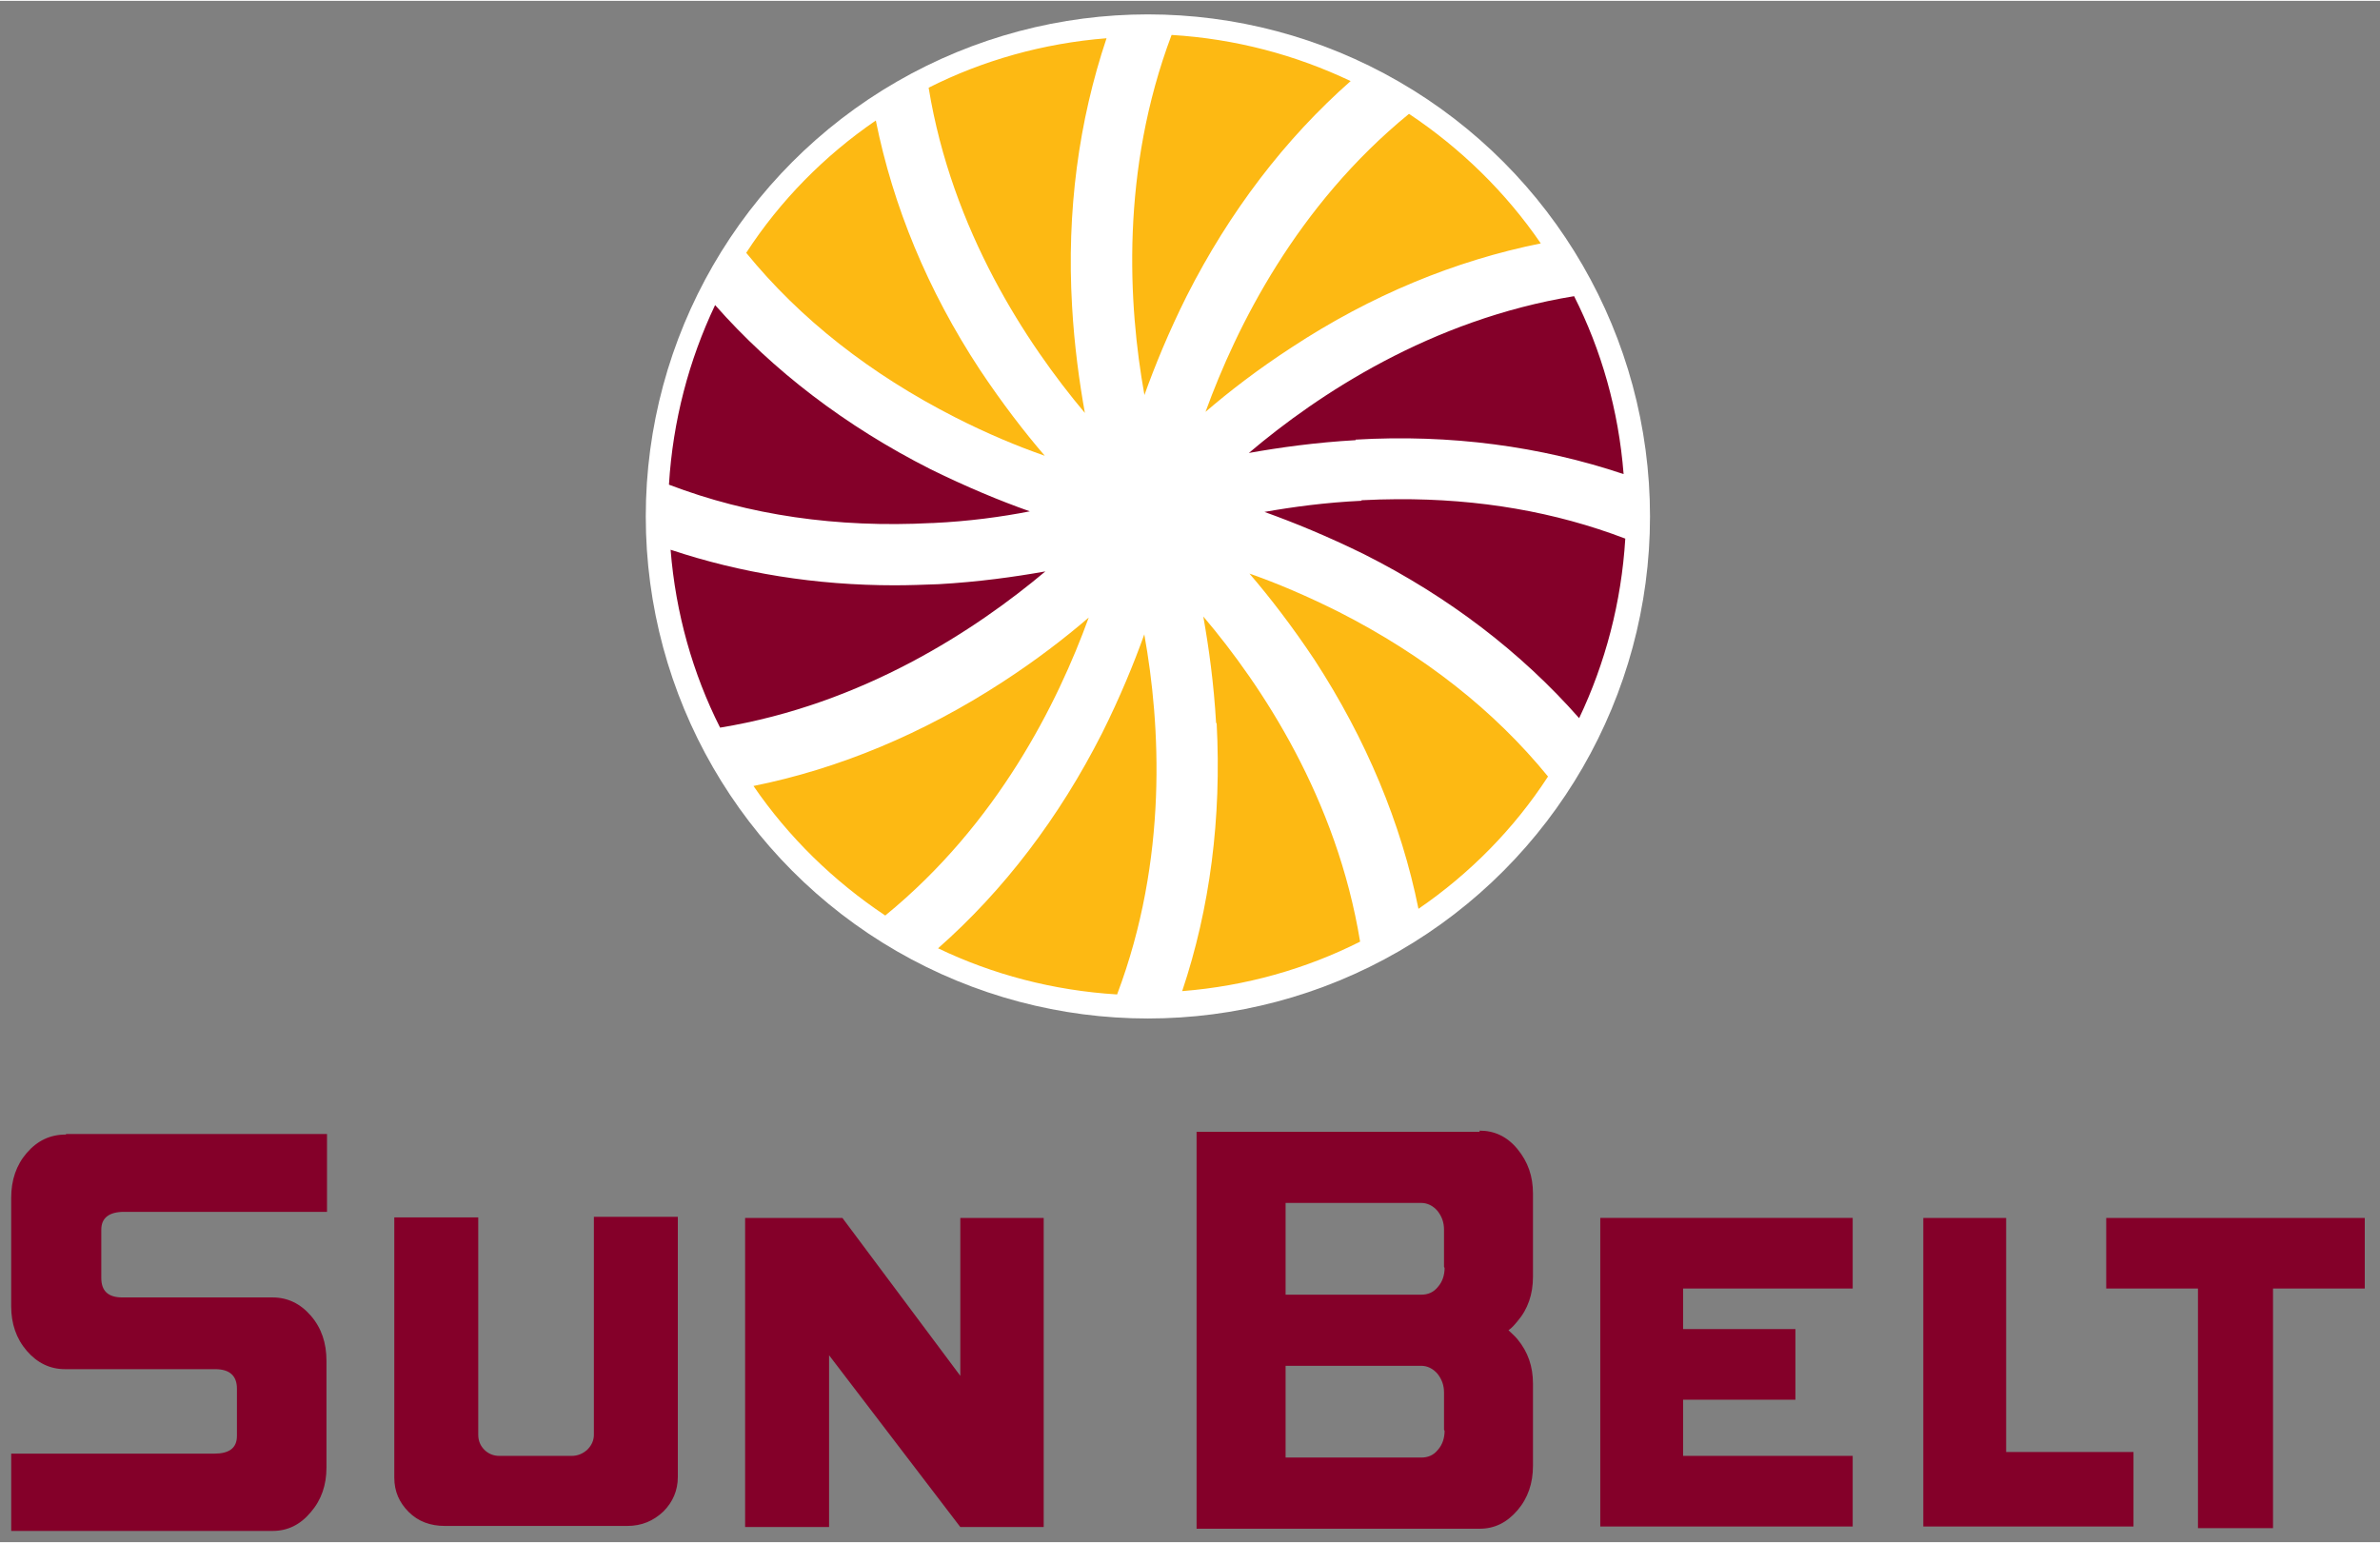 <svg xmlns="http://www.w3.org/2000/svg" height="116.79" width="180.12" viewBox="0 0 180.317 116.788"><rect x="0" y="0" width="180.317" height="116.788" fill="#808080" stroke="none"/><g><circle fill-rule="evenodd" cy="39.067" cx="86.968" r="38.042" fill="#fff"/><path fill="#fdb913" d="m88.764 2.581c-3.875 10.278-3.284 20.472-2.063 27.255v0.041c0.8-2.233 1.853-4.803 3.201-7.498 3.244-6.403 7.457-11.92 12.428-16.301-4.17-1.98-8.721-3.201-13.566-3.496zm-4.927 0.252c-4.802 0.379-9.394 1.684-13.48 3.748 1.769 10.826 7.414 19.379 11.837 24.644-0.421-2.359-0.801-5.098-0.97-8.089-0.421-7.203 0.506-14.027 2.612-20.304zm22.913 5.729c-8.506 6.951-13.056 16.092-15.415 22.58 1.811-1.559 4.001-3.243 6.529-4.886 6.024-3.96 12.385-6.572 18.872-7.878-2.654-3.876-6.066-7.204-9.984-9.816zm-40.398 0.506c-3.876 2.654-7.246 6.065-9.816 10.025 4.086 5.013 9.395 9.183 15.84 12.469 2.401 1.222 4.717 2.191 6.781 2.908-1.559-1.811-3.242-4.003-4.927-6.531-3.957-6.024-6.569-12.383-7.875-18.871zm28.311 34.331c1.559 1.811 3.242 4.001 4.927 6.529 3.918 6.024 6.572 12.385 7.878 18.872 3.876-2.654 7.246-6.065 9.816-10.025-4.086-5.013-9.395-9.183-15.84-12.469-2.443-1.222-4.717-2.191-6.781-2.908zm-3.498 3.244c0.421 2.359 0.801 5.096 0.97 8.087h0.043c0.379 7.203-0.506 14.029-2.612 20.306 4.802-0.379 9.394-1.686 13.48-3.75-1.77-10.826-7.419-19.377-11.885-24.643zm-8.678 0.084c-1.811 1.559-4.001 3.243-6.529 4.886-6.024 3.918-12.385 6.572-18.872 7.878 2.654 3.876 6.066 7.204 9.984 9.816 8.509-6.951 13.058-16.092 15.417-22.58zm4.214 1.263c-0.8 2.233-1.855 4.803-3.203 7.498-3.244 6.403-7.455 11.922-12.426 16.303 4.128 1.98 8.72 3.201 13.564 3.496 3.876-10.278 3.286-20.473 2.065-27.255v-0.043z"/><path fill="#840029" d="m119.26 22.378c-10.826 1.769-19.377 7.415-24.643 11.88 2.359-0.421 5.098-0.801 8.089-0.97v-0.041c7.203-0.421 14.027 0.506 20.304 2.612-0.379-4.844-1.686-9.396-3.75-13.482zm-65.082 0.675c-1.98 4.17-3.201 8.762-3.496 13.607 6.066 2.317 12.721 3.285 19.924 2.906h0.086c2.699-0.127 5.183-0.463 7.332-0.885-2.275-0.8-4.802-1.853-7.54-3.201-6.403-3.243-11.922-7.457-16.303-12.427zm51.68 14.708c-0.887 0.005-1.783 0.031-2.688 0.078l-0.041 0.043c-2.696 0.126-5.182 0.464-7.33 0.843 2.233 0.8 4.801 1.853 7.54 3.201 6.445 3.244 11.922 7.455 16.303 12.426 1.98-4.17 3.201-8.761 3.496-13.605-5.308-2.027-11.066-3.023-17.277-2.986h-0.002zm-55.051 3.829c0.379 4.802 1.686 9.394 3.75 13.48 10.826-1.769 19.377-7.414 24.643-11.837-2.359 0.421-5.098 0.799-8.089 0.968-1.137 0.042-2.233 0.084-3.328 0.084-5.982 0-11.668-0.925-16.976-2.694zm61.292 44.019v0.084h-21.442v30.078h21.442c1.137 0 2.064-0.463 2.865-1.39 0.8-0.927 1.179-2.065 1.179-3.371v-6.234c0-1.306-0.379-2.402-1.179-3.371-0.211-0.253-0.464-0.462-0.675-0.673 0.253-0.169 0.464-0.422 0.675-0.675 0.8-0.927 1.179-2.065 1.179-3.371v-6.317c0-1.306-0.379-2.402-1.179-3.371-0.8-0.969-1.769-1.39-2.865-1.39zm-107.08 0.252-0.041 0.043c-1.179 0-2.148 0.463-2.949 1.39-0.8 0.927-1.181 2.064-1.181 3.412v8.214c0 1.306 0.381 2.444 1.181 3.371 0.8 0.927 1.768 1.39 2.906 1.39h11.374c1.095 0 1.642 0.505 1.642 1.474v3.58c0 0.927-0.589 1.347-1.726 1.347h-15.376v5.856h19.799c1.137 0 2.107-0.464 2.908-1.433 0.8-0.927 1.179-2.063 1.179-3.369v-8.089c0-1.348-0.379-2.485-1.179-3.412-0.8-0.927-1.77-1.39-2.908-1.39h-11.374c-1.095 0-1.599-0.505-1.599-1.474v-3.664c0-0.885 0.589-1.347 1.726-1.347h15.374v-5.899h-19.756zm92.382 5.224h10.277c0.463 0 0.885 0.211 1.222 0.591 0.337 0.421 0.504 0.884 0.504 1.431v2.823l0.043 0.084c0 0.548-0.167 1.052-0.504 1.431-0.337 0.421-0.76 0.591-1.265 0.591h-10.277v-6.951zm-52.406 1.054v16.469 0.043c0 0.421-0.167 0.801-0.504 1.138-0.337 0.295-0.718 0.463-1.181 0.463h-5.475c-0.463 0-0.843-0.169-1.138-0.463-0.295-0.295-0.463-0.675-0.463-1.138v-16.471h-6.361v19.715c0 1.053 0.379 1.894 1.095 2.61 0.716 0.716 1.642 1.054 2.737 1.054h13.818c1.095 0 1.981-0.379 2.739-1.095 0.716-0.716 1.093-1.601 1.093-2.612v-19.713h-6.361zm11.458 0.084v23.42h6.361v-13.016l9.943 13.016h6.317v-23.42h-6.317v11.962l-8.932-11.962h-7.371zm64.789 0v23.379h19.125v-5.35h-12.848v-4.255h8.509v-5.352h-8.509v-3.074h12.848v-5.35h-19.125zm24.474 0v23.379h15.924v-5.645h-9.647v-17.734h-6.277zm13.859 0v5.35h6.951v18.155h5.686v-18.155h6.951v-5.35h-19.588zm-62.174 11.204h10.277c0.463 0 0.885 0.211 1.222 0.591 0.337 0.421 0.504 0.884 0.504 1.431v2.823l0.043 0.084c0 0.548-0.167 1.054-0.504 1.433-0.337 0.421-0.76 0.589-1.265 0.589h-10.277v-6.951z"/></g></svg>
